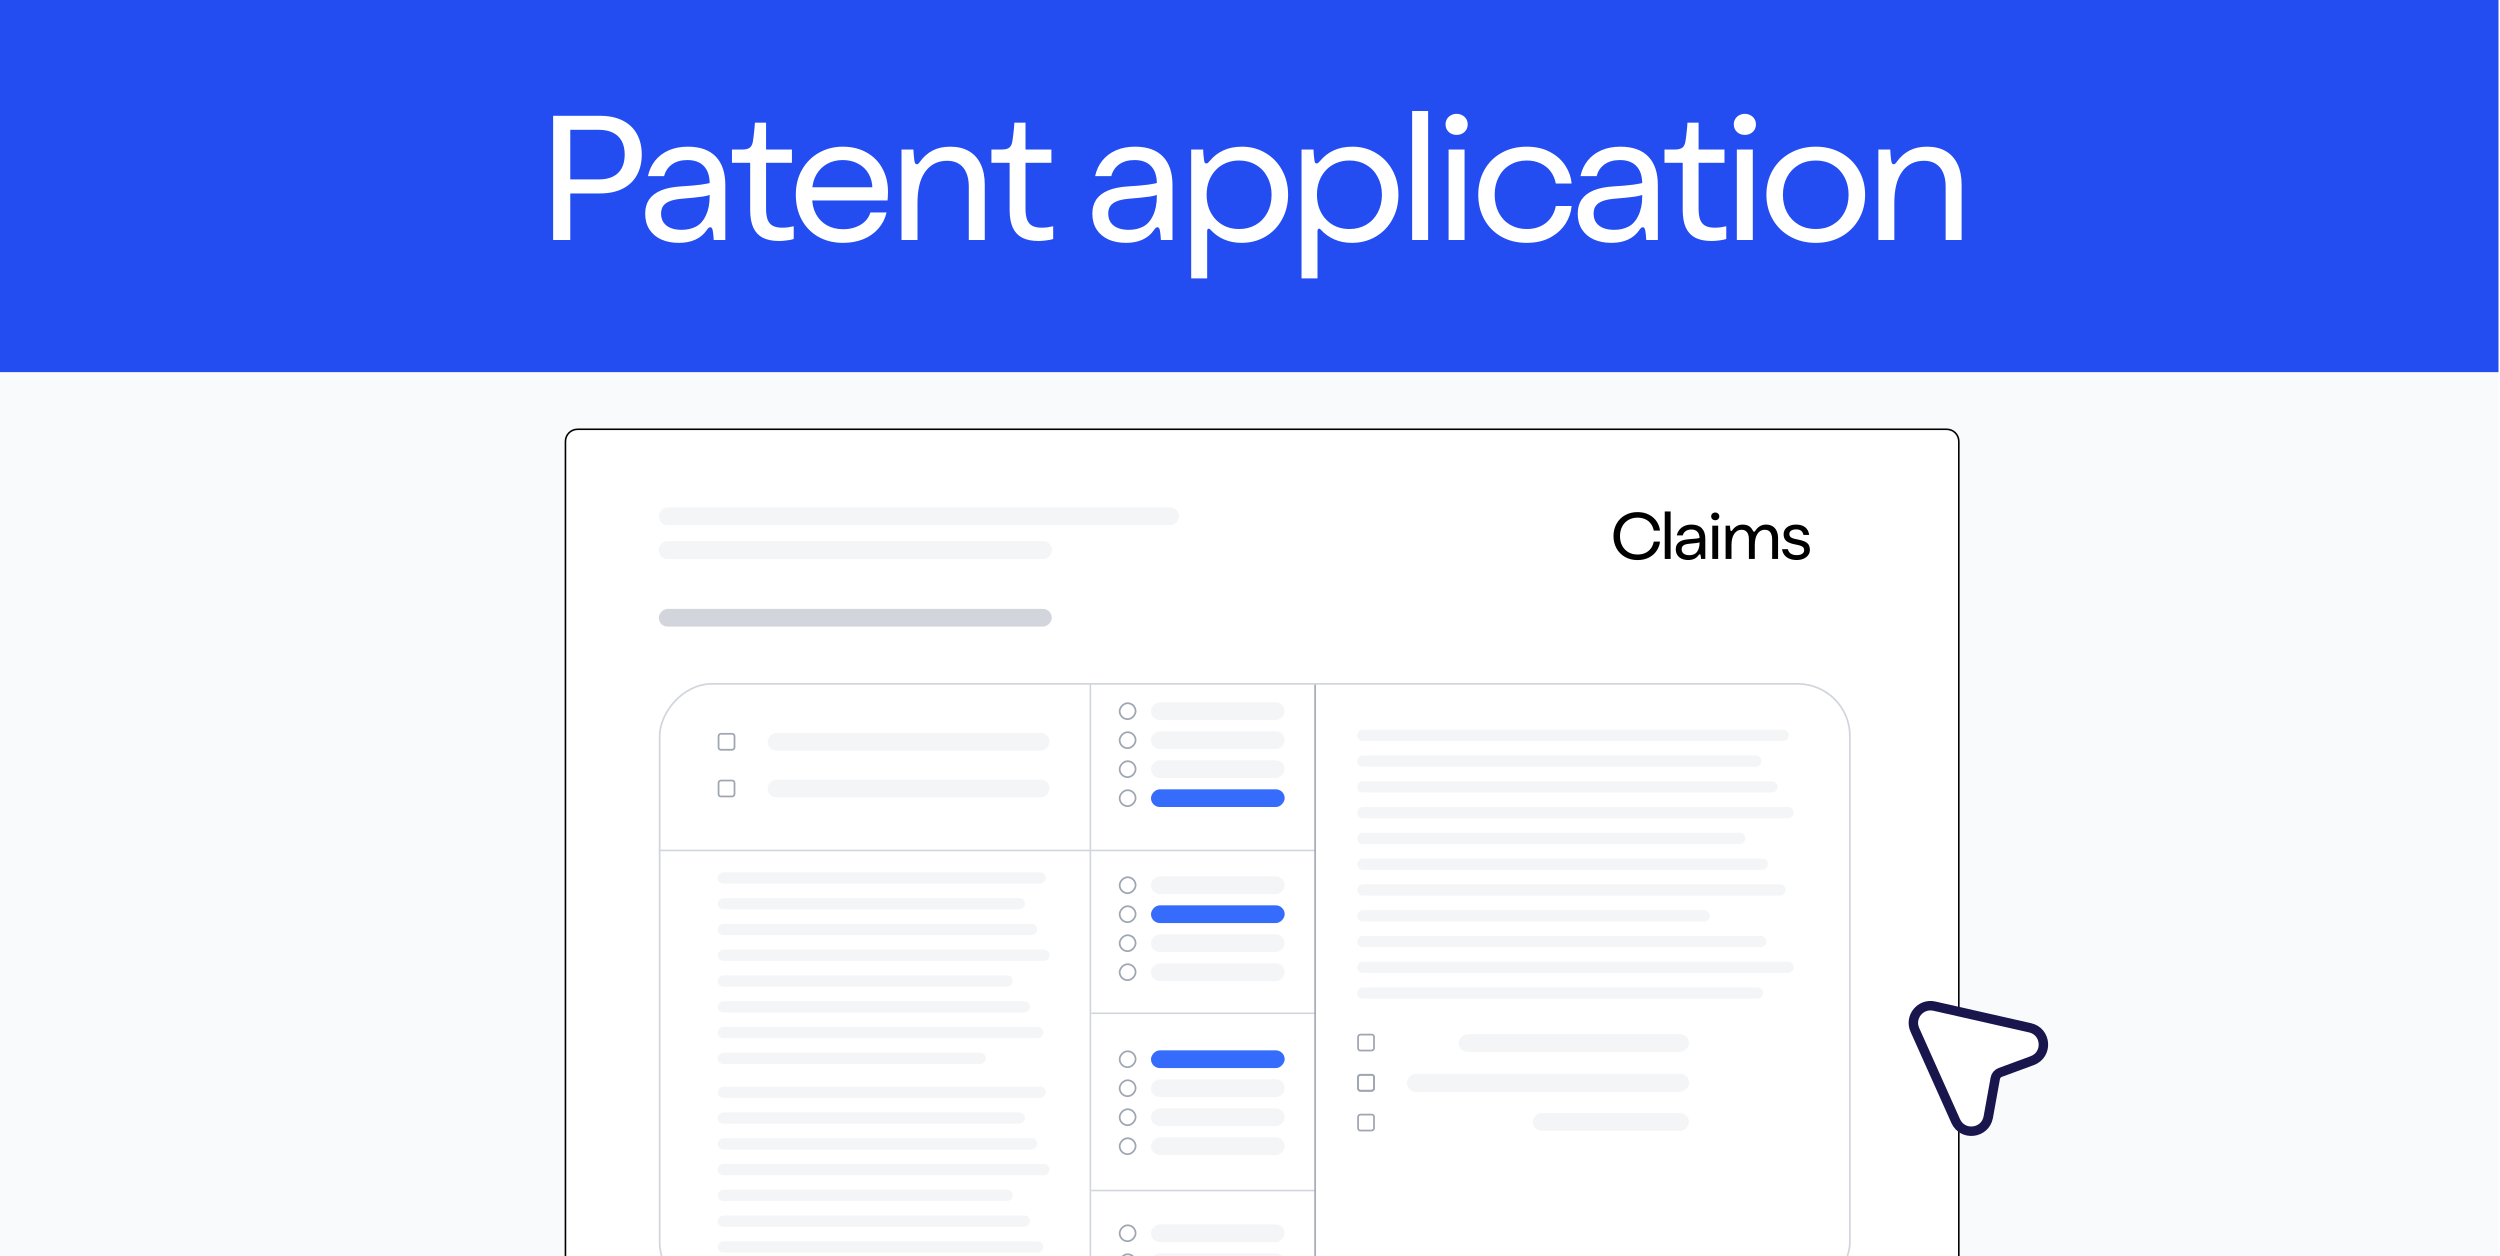 <svg width="1552" height="780" viewBox="0 0 1552 780" fill="none" xmlns="http://www.w3.org/2000/svg">
<g clip-path="url(#clip0_2585_11398)">
<rect width="1551.06" height="779.963" fill="#F9FAFB"/>
<rect width="1559" height="231" fill="#234DF0"/>
<path d="M343.388 149V71.89H372.47C377.973 71.89 382.663 72.869 386.541 74.826C390.418 76.746 393.354 79.516 395.348 83.135C397.379 86.754 398.395 91.02 398.395 95.931C398.395 100.88 397.379 105.164 395.348 108.783C393.354 112.402 390.418 115.191 386.541 117.148C382.663 119.105 377.973 120.084 372.47 120.084H354.024V149H343.388ZM371.695 111.387C375.203 111.387 378.157 110.796 380.558 109.614C382.958 108.395 384.768 106.641 385.987 104.352C387.205 102.062 387.815 99.274 387.815 95.987C387.815 92.7 387.205 89.912 385.987 87.622C384.768 85.333 382.958 83.597 380.558 82.415C378.157 81.196 375.203 80.587 371.695 80.587H354.024V111.387H371.695ZM421.415 150.773C417.316 150.773 413.678 150.071 410.502 148.668C407.363 147.227 404.907 145.141 403.135 142.408C401.399 139.675 400.531 136.425 400.531 132.658C400.531 129.187 401.344 126.251 402.968 123.851C404.63 121.45 407.105 119.567 410.391 118.2C413.715 116.834 417.87 116.003 422.855 115.708C427.952 115.412 432.125 115.043 435.375 114.6C438.661 114.156 440.822 113.658 441.856 113.104V120.472C440.748 121.099 438.772 121.635 435.929 122.078C433.085 122.484 428.949 122.909 423.52 123.352C420.381 123.611 417.851 124.109 415.931 124.848C414.011 125.586 412.607 126.583 411.721 127.839C410.835 129.095 410.391 130.683 410.391 132.603C410.391 134.782 410.908 136.628 411.942 138.143C413.013 139.657 414.509 140.802 416.429 141.577C418.35 142.316 420.603 142.685 423.188 142.685C426.511 142.685 429.466 142.02 432.051 140.691C434.636 139.324 436.667 137.072 438.144 133.933C438.957 132.234 439.566 130.369 439.972 128.338C440.379 126.27 440.582 123.906 440.582 121.247V114.156C440.582 109.319 439.382 105.644 436.981 103.133C434.618 100.622 431.202 99.366 426.733 99.366C422.892 99.366 419.716 100.252 417.205 102.025C414.731 103.798 413.087 106.235 412.275 109.337H402.248C403.024 105.681 404.501 102.487 406.68 99.754C408.896 96.984 411.721 94.842 415.155 93.328C418.627 91.814 422.56 91.057 426.955 91.057C434.599 91.057 440.397 93.106 444.349 97.206C448.3 101.305 450.276 107.195 450.276 114.877V149H443.075C443.038 148.446 443.001 147.911 442.964 147.394C442.964 146.877 442.927 146.378 442.853 145.898C442.779 145.122 442.687 144.421 442.576 143.793C442.502 143.128 442.391 142.63 442.244 142.297C442.096 141.891 441.93 141.596 441.745 141.411C441.56 141.189 441.302 141.079 440.97 141.079C440.563 141.079 440.212 141.208 439.917 141.466C439.622 141.688 439.234 142.149 438.754 142.851C436.944 145.473 434.581 147.449 431.663 148.778C428.783 150.108 425.367 150.773 421.415 150.773ZM483.655 149.609C479.592 149.609 476.232 148.945 473.573 147.615C470.951 146.249 468.975 144.144 467.646 141.3C466.353 138.456 465.707 134.763 465.707 130.221V101.083H454.406V92.829H460.777C462.808 92.829 464.322 92.478 465.319 91.777C466.316 91.075 466.981 89.893 467.313 88.232C467.572 86.902 467.83 85 468.089 82.526C468.384 80.052 468.569 77.928 468.643 76.156H475.567V92.829H491.632V101.083H475.567V129.556C475.567 132.4 475.899 134.69 476.564 136.425C477.229 138.124 478.3 139.38 479.777 140.192C481.254 140.968 483.249 141.355 485.76 141.355C486.831 141.355 487.957 141.282 489.139 141.134C490.321 140.949 491.521 140.728 492.74 140.469V148.391C491.779 148.723 490.413 149 488.64 149.222C486.868 149.48 485.206 149.609 483.655 149.609ZM523.404 150.773C517.643 150.773 512.547 149.535 508.115 147.061C503.683 144.55 500.23 141.042 497.756 136.536C495.282 131.994 494.045 126.768 494.045 120.859C494.045 114.987 495.337 109.799 497.922 105.293C500.544 100.751 504.071 97.243 508.503 94.768C512.934 92.294 517.809 91.057 523.127 91.057C528.777 91.057 533.726 92.257 537.973 94.657C542.22 97.021 545.488 100.326 547.778 104.573C550.104 108.82 551.268 113.676 551.268 119.142C551.268 119.659 551.249 120.195 551.212 120.749C551.212 121.302 551.194 121.875 551.157 122.466C551.12 122.835 551.083 123.204 551.046 123.574C551.046 123.906 551.028 124.201 550.991 124.46H501.689V116.262H543.402L541.574 117.092C541.574 113.658 540.798 110.593 539.247 107.897C537.733 105.201 535.573 103.114 532.766 101.637C529.996 100.123 526.802 99.366 523.182 99.366C519.563 99.366 516.35 100.142 513.544 101.693C510.774 103.244 508.558 105.423 506.896 108.229C505.271 110.999 504.367 114.212 504.182 117.868V122.632C504.182 126.51 504.976 129.944 506.564 132.935C508.189 135.89 510.442 138.198 513.322 139.86C516.24 141.485 519.6 142.297 523.404 142.297C526.211 142.297 528.777 141.872 531.104 141.023C533.468 140.174 535.443 138.973 537.031 137.422C538.619 135.834 539.727 133.988 540.355 131.883H550.381C549.495 135.724 547.796 139.066 545.285 141.909C542.811 144.753 539.69 146.95 535.923 148.501C532.156 150.016 527.983 150.773 523.404 150.773ZM559.663 149V92.829H567.031C567.105 93.9 567.179 95.027 567.253 96.209C567.363 97.353 567.474 98.406 567.585 99.366C567.733 100.326 567.917 101.009 568.139 101.416C568.397 101.785 568.748 101.97 569.191 101.97C569.524 101.97 569.801 101.877 570.022 101.693C570.281 101.508 570.632 101.102 571.075 100.474C573.291 97.372 575.931 95.027 578.996 93.439C582.062 91.851 585.699 91.057 589.909 91.057C594.452 91.057 598.311 91.98 601.487 93.826C604.7 95.673 607.137 98.369 608.799 101.914C610.498 105.423 611.347 109.688 611.347 114.71V149H601.431V115.818C601.431 112.421 600.896 109.522 599.825 107.121C598.791 104.721 597.277 102.911 595.283 101.693C593.288 100.437 590.888 99.809 588.081 99.809C585.127 99.809 582.505 100.382 580.215 101.526C577.925 102.671 575.968 104.388 574.343 106.678C572.644 109.079 571.426 111.904 570.687 115.154C569.948 118.367 569.579 121.967 569.579 125.956V149H559.663ZM644.726 149.609C640.664 149.609 637.303 148.945 634.644 147.615C632.022 146.249 630.046 144.144 628.717 141.3C627.424 138.456 626.778 134.763 626.778 130.221V101.083H615.477V92.829H621.848C623.879 92.829 625.393 92.478 626.39 91.777C627.387 91.075 628.052 89.893 628.384 88.232C628.643 86.902 628.901 85 629.16 82.526C629.455 80.052 629.64 77.928 629.714 76.156H636.638V92.829H652.703V101.083H636.638V129.556C636.638 132.4 636.971 134.69 637.635 136.425C638.3 138.124 639.371 139.38 640.848 140.192C642.326 140.968 644.32 141.355 646.831 141.355C647.902 141.355 649.028 141.282 650.21 141.134C651.392 140.949 652.592 140.728 653.811 140.469V148.391C652.851 148.723 651.484 149 649.712 149.222C647.939 149.48 646.277 149.609 644.726 149.609ZM699.02 150.773C694.921 150.773 691.283 150.071 688.107 148.668C684.968 147.227 682.512 145.141 680.739 142.408C679.004 139.675 678.136 136.425 678.136 132.658C678.136 129.187 678.948 126.251 680.573 123.851C682.235 121.45 684.709 119.567 687.996 118.2C691.32 116.834 695.475 116.003 700.46 115.708C705.556 115.412 709.73 115.043 712.979 114.6C716.266 114.156 718.427 113.658 719.461 113.104V120.472C718.353 121.099 716.377 121.635 713.533 122.078C710.69 122.484 706.554 122.909 701.125 123.352C697.986 123.611 695.456 124.109 693.536 124.848C691.615 125.586 690.212 126.583 689.326 127.839C688.439 129.095 687.996 130.683 687.996 132.603C687.996 134.782 688.513 136.628 689.547 138.143C690.618 139.657 692.114 140.802 694.034 141.577C695.955 142.316 698.207 142.685 700.792 142.685C704.116 142.685 707.071 142.02 709.656 140.691C712.241 139.324 714.272 137.072 715.749 133.933C716.562 132.234 717.171 130.369 717.577 128.338C717.983 126.27 718.187 123.906 718.187 121.247V114.156C718.187 109.319 716.986 105.644 714.586 103.133C712.222 100.622 708.806 99.366 704.338 99.366C700.497 99.366 697.321 100.252 694.81 102.025C692.335 103.798 690.692 106.235 689.88 109.337H679.853C680.629 105.681 682.106 102.487 684.285 99.754C686.501 96.984 689.326 94.842 692.76 93.328C696.232 91.814 700.165 91.057 704.559 91.057C712.204 91.057 718.002 93.106 721.953 97.206C725.905 101.305 727.881 107.195 727.881 114.877V149H720.679C720.642 148.446 720.605 147.911 720.568 147.394C720.568 146.877 720.532 146.378 720.458 145.898C720.384 145.122 720.292 144.421 720.181 143.793C720.107 143.128 719.996 142.63 719.848 142.297C719.701 141.891 719.534 141.596 719.35 141.411C719.165 141.189 718.907 141.079 718.574 141.079C718.168 141.079 717.817 141.208 717.522 141.466C717.226 141.688 716.839 142.149 716.358 142.851C714.549 145.473 712.185 147.449 709.268 148.778C706.387 150.108 702.971 150.773 699.02 150.773ZM739.489 172.82V92.829H746.912C746.949 93.79 747.005 94.842 747.078 95.987C747.189 97.132 747.318 98.221 747.466 99.255C747.577 100.105 747.725 100.695 747.909 101.028C748.094 101.323 748.408 101.471 748.851 101.471C749.22 101.471 749.553 101.36 749.848 101.139C750.144 100.917 750.55 100.492 751.067 99.865C753.393 97.021 756.219 94.842 759.542 93.328C762.866 91.814 766.707 91.057 771.064 91.057C776.419 91.057 781.257 92.349 785.578 94.934C789.936 97.483 793.37 101.028 795.881 105.57C798.393 110.113 799.648 115.227 799.648 120.915C799.648 126.565 798.393 131.661 795.881 136.204C793.407 140.746 789.973 144.31 785.578 146.895C781.183 149.48 776.235 150.773 770.732 150.773C766.744 150.773 763.106 150.053 759.819 148.612C756.569 147.172 753.818 145.196 751.565 142.685C751.307 142.39 751.104 142.205 750.956 142.131C750.808 142.02 750.624 141.965 750.402 141.965C750.033 141.965 749.774 142.113 749.627 142.408C749.479 142.666 749.405 143.073 749.405 143.627V172.82H739.489ZM769.236 142.186C773.114 142.186 776.585 141.3 779.651 139.527C782.716 137.718 785.098 135.207 786.797 131.994C788.532 128.744 789.4 125.051 789.4 120.915C789.4 116.779 788.532 113.104 786.797 109.891C785.098 106.641 782.716 104.13 779.651 102.357C776.585 100.548 773.114 99.643 769.236 99.643C766.356 99.643 763.697 100.142 761.26 101.139C758.859 102.099 756.754 103.502 754.944 105.349C753.061 107.269 751.602 109.559 750.568 112.218C749.571 114.877 749.073 117.776 749.073 120.915C749.073 124.054 749.571 126.953 750.568 129.612C751.602 132.271 753.061 134.56 754.944 136.481C756.754 138.327 758.859 139.749 761.26 140.746C763.697 141.706 766.356 142.186 769.236 142.186ZM807.989 172.82V92.829H815.412C815.448 93.79 815.504 94.842 815.578 95.987C815.689 97.132 815.818 98.221 815.965 99.255C816.076 100.105 816.224 100.695 816.409 101.028C816.593 101.323 816.907 101.471 817.35 101.471C817.72 101.471 818.052 101.36 818.347 101.139C818.643 100.917 819.049 100.492 819.566 99.865C821.893 97.021 824.718 94.842 828.042 93.328C831.365 91.814 835.206 91.057 839.564 91.057C844.919 91.057 849.757 92.349 854.077 94.934C858.435 97.483 861.87 101.028 864.381 105.57C866.892 110.113 868.148 115.227 868.148 120.915C868.148 126.565 866.892 131.661 864.381 136.204C861.906 140.746 858.472 144.31 854.077 146.895C849.683 149.48 844.734 150.773 839.231 150.773C835.243 150.773 831.605 150.053 828.319 148.612C825.069 147.172 822.317 145.196 820.065 142.685C819.806 142.39 819.603 142.205 819.455 142.131C819.308 142.02 819.123 141.965 818.901 141.965C818.532 141.965 818.274 142.113 818.126 142.408C817.978 142.666 817.904 143.073 817.904 143.627V172.82H807.989ZM837.736 142.186C841.613 142.186 845.085 141.3 848.15 139.527C851.215 137.718 853.597 135.207 855.296 131.994C857.032 128.744 857.9 125.051 857.9 120.915C857.9 116.779 857.032 113.104 855.296 109.891C853.597 106.641 851.215 104.13 848.15 102.357C845.085 100.548 841.613 99.643 837.736 99.643C834.855 99.643 832.196 100.142 829.759 101.139C827.358 102.099 825.253 103.502 823.444 105.349C821.56 107.269 820.102 109.559 819.068 112.218C818.071 114.877 817.572 117.776 817.572 120.915C817.572 124.054 818.071 126.953 819.068 129.612C820.102 132.271 821.56 134.56 823.444 136.481C825.253 138.327 827.358 139.749 829.759 140.746C832.196 141.706 834.855 142.186 837.736 142.186ZM876.654 149V68.899H886.57V149H876.654ZM899.286 149V92.829H909.202V149H899.286ZM904.272 83.745C902.979 83.745 901.798 83.468 900.727 82.914C899.693 82.323 898.88 81.547 898.289 80.587C897.698 79.59 897.403 78.464 897.403 77.208C897.403 75.952 897.698 74.844 898.289 73.884C898.88 72.887 899.693 72.112 900.727 71.558C901.798 70.967 902.979 70.671 904.272 70.671C905.564 70.671 906.728 70.967 907.762 71.558C908.833 72.112 909.664 72.887 910.255 73.884C910.845 74.844 911.141 75.952 911.141 77.208C911.141 78.464 910.845 79.59 910.255 80.587C909.664 81.547 908.833 82.323 907.762 82.914C906.728 83.468 905.564 83.745 904.272 83.745ZM947.733 150.773C941.898 150.773 936.709 149.517 932.167 147.006C927.624 144.458 924.079 140.912 921.531 136.37C918.983 131.828 917.709 126.676 917.709 120.915C917.709 115.154 918.983 110.002 921.531 105.459C924.079 100.917 927.624 97.39 932.167 94.879C936.709 92.331 941.898 91.057 947.733 91.057C953.42 91.057 958.313 92.183 962.412 94.436C966.512 96.652 969.669 99.514 971.885 103.022C974.101 106.493 975.356 110.131 975.652 113.935H965.847C965.293 111.017 964.204 108.488 962.579 106.346C960.954 104.204 958.867 102.56 956.319 101.416C953.808 100.234 950.983 99.643 947.843 99.643C943.929 99.643 940.457 100.548 937.429 102.357C934.401 104.13 932.056 106.641 930.394 109.891C928.732 113.104 927.901 116.779 927.901 120.915C927.901 125.051 928.732 128.744 930.394 131.994C932.056 135.207 934.401 137.718 937.429 139.527C940.457 141.3 943.929 142.186 947.843 142.186C950.983 142.186 953.808 141.614 956.319 140.469C958.867 139.287 960.954 137.626 962.579 135.484C964.204 133.342 965.293 130.812 965.847 127.894H975.652C975.356 131.698 974.101 135.354 971.885 138.863C969.669 142.334 966.512 145.196 962.412 147.449C958.313 149.665 953.42 150.773 947.733 150.773ZM1000.33 150.773C996.234 150.773 992.597 150.071 989.421 148.668C986.282 147.227 983.826 145.141 982.053 142.408C980.318 139.675 979.45 136.425 979.45 132.658C979.45 129.187 980.262 126.251 981.887 123.851C983.549 121.45 986.023 119.567 989.31 118.2C992.634 116.834 996.788 116.003 1001.77 115.708C1006.87 115.412 1011.04 115.043 1014.29 114.6C1017.58 114.156 1019.74 113.658 1020.77 113.104V120.472C1019.67 121.099 1017.69 121.635 1014.85 122.078C1012 122.484 1007.87 122.909 1002.44 123.352C999.3 123.611 996.77 124.109 994.85 124.848C992.929 125.586 991.526 126.583 990.64 127.839C989.753 129.095 989.31 130.683 989.31 132.603C989.31 134.782 989.827 136.628 990.861 138.143C991.932 139.657 993.428 140.802 995.348 141.577C997.268 142.316 999.521 142.685 1002.11 142.685C1005.43 142.685 1008.38 142.02 1010.97 140.691C1013.55 139.324 1015.59 137.072 1017.06 133.933C1017.88 132.234 1018.48 130.369 1018.89 128.338C1019.3 126.27 1019.5 123.906 1019.5 121.247V114.156C1019.5 109.319 1018.3 105.644 1015.9 103.133C1013.54 100.622 1010.12 99.366 1005.65 99.366C1001.81 99.366 998.635 100.252 996.124 102.025C993.649 103.798 992.006 106.235 991.193 109.337H981.167C981.943 105.681 983.42 102.487 985.599 99.754C987.814 96.984 990.64 94.842 994.074 93.328C997.545 91.814 1001.48 91.057 1005.87 91.057C1013.52 91.057 1019.32 93.106 1023.27 97.206C1027.22 101.305 1029.19 107.195 1029.19 114.877V149H1021.99C1021.96 148.446 1021.92 147.911 1021.88 147.394C1021.88 146.877 1021.85 146.378 1021.77 145.898C1021.7 145.122 1021.61 144.421 1021.49 143.793C1021.42 143.128 1021.31 142.63 1021.16 142.297C1021.01 141.891 1020.85 141.596 1020.66 141.411C1020.48 141.189 1020.22 141.079 1019.89 141.079C1019.48 141.079 1019.13 141.208 1018.84 141.466C1018.54 141.688 1018.15 142.149 1017.67 142.851C1015.86 145.473 1013.5 147.449 1010.58 148.778C1007.7 150.108 1004.29 150.773 1000.33 150.773ZM1062.57 149.609C1058.51 149.609 1055.15 148.945 1052.49 147.615C1049.87 146.249 1047.89 144.144 1046.56 141.3C1045.27 138.456 1044.63 134.763 1044.63 130.221V101.083H1033.32V92.829H1039.7C1041.73 92.829 1043.24 92.478 1044.24 91.777C1045.23 91.075 1045.9 89.893 1046.23 88.232C1046.49 86.902 1046.75 85 1047.01 82.526C1047.3 80.052 1047.49 77.928 1047.56 76.156H1054.49V92.829H1070.55V101.083H1054.49V129.556C1054.49 132.4 1054.82 134.69 1055.48 136.425C1056.15 138.124 1057.22 139.38 1058.7 140.192C1060.17 140.968 1062.17 141.355 1064.68 141.355C1065.75 141.355 1066.88 141.282 1068.06 141.134C1069.24 140.949 1070.44 140.728 1071.66 140.469V148.391C1070.7 148.723 1069.33 149 1067.56 149.222C1065.79 149.48 1064.12 149.609 1062.57 149.609ZM1078.23 149V92.829H1088.14V149H1078.23ZM1083.21 83.745C1081.92 83.745 1080.74 83.468 1079.67 82.914C1078.63 82.323 1077.82 81.547 1077.23 80.587C1076.64 79.59 1076.34 78.464 1076.34 77.208C1076.34 75.952 1076.64 74.844 1077.23 73.884C1077.82 72.887 1078.63 72.112 1079.67 71.558C1080.74 70.967 1081.92 70.671 1083.21 70.671C1084.5 70.671 1085.67 70.967 1086.7 71.558C1087.77 72.112 1088.6 72.887 1089.19 73.884C1089.78 74.844 1090.08 75.952 1090.08 77.208C1090.08 78.464 1089.78 79.59 1089.19 80.587C1088.6 81.547 1087.77 82.323 1086.7 82.914C1085.67 83.468 1084.5 83.745 1083.21 83.745ZM1127.23 150.773C1121.39 150.773 1116.15 149.499 1111.49 146.95C1106.84 144.365 1103.18 140.802 1100.53 136.259C1097.9 131.717 1096.59 126.602 1096.59 120.915C1096.59 115.227 1097.9 110.113 1100.53 105.57C1103.18 101.028 1106.84 97.483 1111.49 94.934C1116.15 92.349 1121.39 91.057 1127.23 91.057C1133.06 91.057 1138.31 92.349 1142.96 94.934C1147.61 97.483 1151.25 101.028 1153.87 105.57C1156.53 110.113 1157.86 115.227 1157.86 120.915C1157.86 126.602 1156.53 131.717 1153.87 136.259C1151.25 140.802 1147.61 144.365 1142.96 146.95C1138.31 149.499 1133.06 150.773 1127.23 150.773ZM1127.23 142.186C1131.21 142.186 1134.74 141.282 1137.81 139.472C1140.91 137.662 1143.31 135.151 1145.01 131.938C1146.74 128.725 1147.61 125.051 1147.61 120.915C1147.61 116.779 1146.74 113.104 1145.01 109.891C1143.31 106.678 1140.91 104.167 1137.81 102.357C1134.74 100.548 1131.21 99.643 1127.23 99.643C1123.24 99.643 1119.69 100.548 1116.59 102.357C1113.53 104.167 1111.12 106.678 1109.39 109.891C1107.69 113.104 1106.84 116.779 1106.84 120.915C1106.84 125.051 1107.69 128.725 1109.39 131.938C1111.12 135.151 1113.53 137.662 1116.59 139.472C1119.69 141.282 1123.24 142.186 1127.23 142.186ZM1166.09 149V92.829H1173.46C1173.53 93.9 1173.6 95.027 1173.68 96.209C1173.79 97.353 1173.9 98.406 1174.01 99.366C1174.16 100.326 1174.34 101.009 1174.56 101.416C1174.82 101.785 1175.17 101.97 1175.62 101.97C1175.95 101.97 1176.23 101.877 1176.45 101.693C1176.71 101.508 1177.06 101.102 1177.5 100.474C1179.72 97.372 1182.36 95.027 1185.42 93.439C1188.49 91.851 1192.12 91.057 1196.33 91.057C1200.88 91.057 1204.74 91.98 1207.91 93.826C1211.13 95.673 1213.56 98.369 1215.22 101.914C1216.92 105.423 1217.77 109.688 1217.77 114.71V149H1207.86V115.818C1207.86 112.421 1207.32 109.522 1206.25 107.121C1205.22 104.721 1203.7 102.911 1201.71 101.693C1199.71 100.437 1197.31 99.809 1194.51 99.809C1191.55 99.809 1188.93 100.382 1186.64 101.526C1184.35 102.671 1182.39 104.388 1180.77 106.678C1179.07 109.079 1177.85 111.904 1177.11 115.154C1176.37 118.367 1176 121.967 1176 125.956V149H1166.09Z" fill="white"/>
<g filter="url(#filter0_d_2585_11398)">
<path d="M342.531 266C342.531 261.582 346.113 258 350.531 258H1200.53C1204.95 258 1208.53 261.582 1208.53 266V1400C1208.53 1404.42 1204.95 1408 1200.53 1408H350.531C346.113 1408 342.531 1404.42 342.531 1400V266Z" fill="white"/>
<path d="M350.531 258.5H1200.53C1204.67 258.5 1208.03 261.858 1208.03 266V1400C1208.03 1404.14 1204.67 1407.5 1200.53 1407.5H350.531C346.389 1407.5 343.031 1404.14 343.031 1400V266C343.031 261.858 346.389 258.5 350.531 258.5Z" stroke="black"/>
<rect width="323" height="11" rx="5.5" transform="matrix(-1 0 0 1 723.972 307)" fill="#F4F5F7"/>
<rect width="244" height="11" rx="5.5" transform="matrix(-1 0 0 1 644.972 328)" fill="#F4F5F7"/>
<g clip-path="url(#clip1_2585_11398)">
<line x1="808.921" y1="519.983" x2="400.972" y2="519.983" stroke="#D2D6DC"/>
<line x1="808.921" y1="621.033" x2="669.406" y2="621.033" stroke="#D2D6DC"/>
<line x1="808.921" y1="731.083" x2="669.406" y2="731.083" stroke="#D2D6DC"/>
<rect width="175" height="11" rx="5.5" transform="matrix(-1 0 0 1 643.531 447)" fill="#F4F5F7"/>
<rect width="83" height="11" rx="5.5" transform="matrix(-1 0 0 1 789.531 428)" fill="#F4F5F7"/>
<rect width="83" height="11" rx="5.5" transform="matrix(-1 0 0 1 789.531 536.033)" fill="#F4F5F7"/>
<rect width="83" height="11" rx="5.5" transform="matrix(-1 0 0 1 789.531 644.066)" fill="#366CFB"/>
<rect width="83" height="11" rx="5.5" transform="matrix(-1 0 0 1 789.531 752.1)" fill="#F4F5F7"/>
<rect x="-0.549" y="0.549" width="9.902" height="9.902" rx="4.951" transform="matrix(-1 0 0 1 696.433 428)" stroke="#9FA6B2" stroke-width="1.098"/>
<rect x="-0.549" y="0.549" width="9.902" height="9.902" rx="4.951" transform="matrix(-1 0 0 1 696.433 446)" stroke="#9FA6B2" stroke-width="1.098"/>
<rect x="-0.549" y="0.549" width="9.902" height="9.902" rx="4.951" transform="matrix(-1 0 0 1 696.433 464)" stroke="#9FA6B2" stroke-width="1.098"/>
<rect x="-0.549" y="0.549" width="9.902" height="9.902" rx="4.951" transform="matrix(-1 0 0 1 696.433 482)" stroke="#9FA6B2" stroke-width="1.098"/>
<rect x="-0.549" y="0.549" width="9.902" height="9.902" rx="1.451" transform="matrix(-1 0 0 1 447.433 447)" stroke="#9FA6B2" stroke-width="1.098"/>
<rect width="83" height="11" rx="5.5" transform="matrix(-1 0 0 1 789.531 446)" fill="#F4F5F7"/>
<rect x="-0.549" y="0.549" width="9.902" height="9.902" rx="4.951" transform="matrix(-1 0 0 1 696.433 536.033)" stroke="#9FA6B2" stroke-width="1.098"/>
<rect x="-0.549" y="0.549" width="9.902" height="9.902" rx="4.951" transform="matrix(-1 0 0 1 696.433 644.066)" stroke="#9FA6B2" stroke-width="1.098"/>
<rect x="-0.549" y="0.549" width="9.902" height="9.902" rx="4.951" transform="matrix(-1 0 0 1 696.433 752.1)" stroke="#9FA6B2" stroke-width="1.098"/>
<rect x="-0.549" y="0.549" width="9.902" height="9.902" rx="4.951" transform="matrix(-1 0 0 1 696.433 554.033)" stroke="#9FA6B2" stroke-width="1.098"/>
<rect x="-0.549" y="0.549" width="9.902" height="9.902" rx="4.951" transform="matrix(-1 0 0 1 696.433 662.066)" stroke="#9FA6B2" stroke-width="1.098"/>
<rect x="-0.549" y="0.549" width="9.902" height="9.902" rx="4.951" transform="matrix(-1 0 0 1 696.433 770.1)" stroke="#9FA6B2" stroke-width="1.098"/>
<rect x="-0.549" y="0.549" width="9.902" height="9.902" rx="4.951" transform="matrix(-1 0 0 1 696.433 572.033)" stroke="#9FA6B2" stroke-width="1.098"/>
<rect x="-0.549" y="0.549" width="9.902" height="9.902" rx="4.951" transform="matrix(-1 0 0 1 696.433 680.066)" stroke="#9FA6B2" stroke-width="1.098"/>
<rect x="-0.549" y="0.549" width="9.902" height="9.902" rx="4.951" transform="matrix(-1 0 0 1 696.433 590.033)" stroke="#9FA6B2" stroke-width="1.098"/>
<rect x="-0.549" y="0.549" width="9.902" height="9.902" rx="4.951" transform="matrix(-1 0 0 1 696.433 698.066)" stroke="#9FA6B2" stroke-width="1.098"/>
<rect x="-0.549" y="0.549" width="9.902" height="9.902" rx="1.451" transform="matrix(-1 0 0 1 447.433 476)" stroke="#9FA6B2" stroke-width="1.098"/>
<rect width="175" height="11" rx="5.5" transform="matrix(-1 0 0 1 643.531 476)" fill="#F4F5F7"/>
<rect width="83" height="11" rx="5.5" transform="matrix(-1 0 0 1 789.531 554.033)" fill="#366CFB"/>
<rect width="83" height="11" rx="5.5" transform="matrix(-1 0 0 1 789.531 662.066)" fill="#F4F5F7"/>
<rect width="83" height="11" rx="5.5" transform="matrix(-1 0 0 1 789.531 770.1)" fill="#F4F5F7"/>
<rect width="83" height="11" rx="5.5" transform="matrix(-1 0 0 1 789.531 464)" fill="#F4F5F7"/>
<rect width="83" height="11" rx="5.5" transform="matrix(-1 0 0 1 789.531 482)" fill="#366CFB"/>
<rect width="268" height="7" rx="3.5" transform="matrix(-1 0 0 1 1102.53 445)" fill="#F4F5F7"/>
<rect width="251" height="7" rx="3.5" transform="matrix(-1 0 0 1 1085.53 461)" fill="#F4F5F7"/>
<rect width="261" height="7" rx="3.5" transform="matrix(-1 0 0 1 1095.53 477)" fill="#F4F5F7"/>
<rect width="271" height="7" rx="3.5" transform="matrix(-1 0 0 1 1105.53 493)" fill="#F4F5F7"/>
<rect width="241" height="7" rx="3.5" transform="matrix(-1 0 0 1 1075.53 509)" fill="#F4F5F7"/>
<rect width="255" height="7" rx="3.5" transform="matrix(-1 0 0 1 1089.53 525)" fill="#F4F5F7"/>
<rect width="266" height="7" rx="3.5" transform="matrix(-1 0 0 1 1100.53 541)" fill="#F4F5F7"/>
<rect width="219" height="7" rx="3.5" transform="matrix(-1 0 0 1 1053.53 557)" fill="#F4F5F7"/>
<rect width="203.72" height="7" rx="3.5" transform="matrix(-1 0 0 1 641.251 533.533)" fill="#F4F5F7"/>
<rect width="190.797" height="7" rx="3.5" transform="matrix(-1 0 0 1 628.328 549.533)" fill="#F4F5F7"/>
<rect width="198.399" height="7" rx="3.5" transform="matrix(-1 0 0 1 635.93 565.533)" fill="#F4F5F7"/>
<rect width="206" height="7" rx="3.5" transform="matrix(-1 0 0 1 643.531 581.533)" fill="#F4F5F7"/>
<rect width="183.196" height="7" rx="3.5" transform="matrix(-1 0 0 1 620.727 597.533)" fill="#F4F5F7"/>
<rect width="193.838" height="7" rx="3.5" transform="matrix(-1 0 0 1 631.369 613.533)" fill="#F4F5F7"/>
<rect width="202.199" height="7" rx="3.5" transform="matrix(-1 0 0 1 639.73 629.533)" fill="#F4F5F7"/>
<rect width="166.472" height="7" rx="3.5" transform="matrix(-1 0 0 1 604.003 645.533)" fill="#F4F5F7"/>
<rect width="203.72" height="7" rx="3.5" transform="matrix(-1 0 0 1 641.251 666.583)" fill="#F4F5F7"/>
<rect width="190.797" height="7" rx="3.5" transform="matrix(-1 0 0 1 628.328 682.583)" fill="#F4F5F7"/>
<rect width="198.399" height="7" rx="3.5" transform="matrix(-1 0 0 1 635.93 698.583)" fill="#F4F5F7"/>
<rect width="206" height="7" rx="3.5" transform="matrix(-1 0 0 1 643.531 714.583)" fill="#F4F5F7"/>
<rect width="183.196" height="7" rx="3.5" transform="matrix(-1 0 0 1 620.727 730.583)" fill="#F4F5F7"/>
<rect width="193.838" height="7" rx="3.5" transform="matrix(-1 0 0 1 631.369 746.583)" fill="#F4F5F7"/>
<rect width="202.199" height="7" rx="3.5" transform="matrix(-1 0 0 1 639.73 762.583)" fill="#F4F5F7"/>
<rect width="166.472" height="7" rx="3.5" transform="matrix(-1 0 0 1 604.003 778.583)" fill="#F4F5F7"/>
<rect width="254" height="7" rx="3.5" transform="matrix(-1 0 0 1 1088.53 573)" fill="#F4F5F7"/>
<rect width="271" height="7" rx="3.5" transform="matrix(-1 0 0 1 1105.53 589)" fill="#F4F5F7"/>
<rect width="252" height="7" rx="3.5" transform="matrix(-1 0 0 1 1086.53 605)" fill="#F4F5F7"/>
<rect width="83" height="11" rx="5.5" transform="matrix(-1 0 0 1 789.531 572.033)" fill="#F4F5F7"/>
<rect width="83" height="11" rx="5.5" transform="matrix(-1 0 0 1 789.531 680.066)" fill="#F4F5F7"/>
<rect width="83" height="11" rx="5.5" transform="matrix(-1 0 0 1 789.531 590.033)" fill="#F4F5F7"/>
<rect width="83" height="11" rx="5.5" transform="matrix(-1 0 0 1 789.531 698.066)" fill="#F4F5F7"/>
<line x1="668.906" y1="892.104" x2="668.906" y2="412.964" stroke="#D2D6DC"/>
<line x1="808.421" y1="892.104" x2="808.421" y2="412.964" stroke="#9FA6B2"/>
<rect x="-0.549" y="0.549" width="9.902" height="9.902" rx="1.451" transform="matrix(-1 0 0 1 844.433 633.724)" stroke="#9FA6B2" stroke-width="1.098"/>
<rect width="143" height="11" rx="5.5" transform="matrix(-1 0 0 1 1040.53 634)" fill="#F4F5F7"/>
<rect x="-0.549" y="0.549" width="9.902" height="9.902" rx="1.451" transform="matrix(-1 0 0 1 844.433 658.693)" stroke="#9FA6B2" stroke-width="1.098"/>
<rect width="175" height="11" rx="5.5" transform="matrix(-1 0 0 1 1040.53 658.693)" fill="#F4F5F7"/>
<rect x="-0.549" y="0.549" width="9.902" height="9.902" rx="1.451" transform="matrix(-1 0 0 1 844.433 658.693)" stroke="#9FA6B2" stroke-width="1.098"/>
<rect width="175" height="11" rx="5.5" transform="matrix(-1 0 0 1 1040.53 658.693)" fill="#F4F5F7"/>
<rect x="-0.549" y="0.549" width="9.902" height="9.902" rx="1.451" transform="matrix(-1 0 0 1 844.433 683.387)" stroke="#9FA6B2" stroke-width="1.098"/>
<rect width="97" height="11" rx="5.5" transform="matrix(-1 0 0 1 1040.53 683)" fill="#F4F5F7"/>
</g>
<rect x="-0.549" y="0.549" width="738.902" height="378.902" rx="32.393" transform="matrix(-1 0 0 1 1139.87 416)" stroke="#D2D6DC" stroke-width="1.098"/>
<rect width="244" height="11" rx="5.5" transform="matrix(-1 0 0 1 644.972 370)" fill="#D2D6DC"/>
<rect width="244" height="11" rx="5.5" transform="matrix(-1 0 0 1 644.972 328)" fill="#F4F5F7"/>
<path d="M1008.54 339.694C1005.67 339.694 1003.1 339.054 1000.83 337.776C998.575 336.498 996.814 334.73 995.549 332.472C994.284 330.201 993.652 327.644 993.652 324.802C993.652 321.96 994.284 319.41 995.549 317.152C996.814 314.881 998.575 313.107 1000.83 311.828C1003.1 310.55 1005.67 309.911 1008.54 309.911C1011.33 309.911 1013.75 310.468 1015.81 311.583C1017.86 312.685 1019.44 314.12 1020.56 315.888C1021.69 317.642 1022.34 319.478 1022.52 321.395H1018.66C1018.35 319.736 1017.74 318.308 1016.83 317.112C1015.93 315.901 1014.78 314.976 1013.38 314.337C1011.98 313.684 1010.38 313.358 1008.58 313.358C1006.44 313.358 1004.54 313.841 1002.89 314.806C1001.25 315.758 999.969 317.105 999.057 318.846C998.146 320.573 997.691 322.558 997.691 324.802C997.691 327.046 998.146 329.038 999.057 330.779C999.969 332.506 1001.25 333.853 1002.89 334.818C1004.54 335.77 1006.44 336.246 1008.58 336.246C1010.38 336.246 1011.98 335.927 1013.38 335.287C1014.78 334.635 1015.93 333.71 1016.83 332.513C1017.74 331.303 1018.35 329.868 1018.66 328.209H1022.52C1022.34 330.126 1021.69 331.969 1020.56 333.737C1019.44 335.491 1017.86 336.926 1015.81 338.041C1013.75 339.143 1011.33 339.694 1008.54 339.694ZM1025.47 339V309.503H1029.12V339H1025.47ZM1040.02 339.653C1038.51 339.653 1037.17 339.394 1036 338.878C1034.85 338.347 1033.94 337.579 1033.29 336.572C1032.65 335.566 1032.33 334.369 1032.33 332.982C1032.33 331.704 1032.63 330.623 1033.23 329.739C1033.84 328.855 1034.75 328.161 1035.96 327.658C1037.19 327.155 1038.72 326.849 1040.55 326.74C1042.43 326.631 1043.97 326.495 1045.16 326.332C1046.37 326.169 1047.17 325.985 1047.55 325.781V328.494C1047.14 328.726 1046.41 328.923 1045.37 329.086C1044.32 329.236 1042.8 329.392 1040.8 329.555C1039.64 329.65 1038.71 329.834 1038 330.106C1037.29 330.378 1036.78 330.745 1036.45 331.207C1036.13 331.67 1035.96 332.255 1035.96 332.962C1035.96 333.764 1036.15 334.444 1036.53 335.002C1036.93 335.559 1037.48 335.981 1038.19 336.266C1038.89 336.538 1039.72 336.674 1040.67 336.674C1041.9 336.674 1042.99 336.43 1043.94 335.94C1044.89 335.437 1045.64 334.607 1046.18 333.451C1046.48 332.826 1046.71 332.139 1046.86 331.391C1047 330.629 1047.08 329.759 1047.08 328.78V326.169C1047.08 324.387 1046.64 323.034 1045.75 322.109C1044.88 321.185 1043.63 320.722 1041.98 320.722C1040.57 320.722 1039.4 321.049 1038.47 321.701C1037.56 322.354 1036.95 323.252 1036.66 324.394H1032.96C1033.25 323.048 1033.79 321.871 1034.6 320.865C1035.41 319.845 1036.45 319.056 1037.72 318.499C1038.99 317.941 1040.44 317.662 1042.06 317.662C1044.88 317.662 1047.01 318.417 1048.47 319.927C1049.92 321.436 1050.65 323.605 1050.65 326.434V339H1048C1047.98 338.796 1047.97 338.599 1047.96 338.408C1047.96 338.218 1047.94 338.034 1047.92 337.858C1047.89 337.572 1047.85 337.314 1047.81 337.082C1047.79 336.838 1047.75 336.654 1047.69 336.532C1047.64 336.382 1047.58 336.273 1047.51 336.205C1047.44 336.124 1047.34 336.083 1047.22 336.083C1047.07 336.083 1046.94 336.13 1046.84 336.226C1046.73 336.307 1046.58 336.477 1046.41 336.736C1045.74 337.701 1044.87 338.429 1043.8 338.918C1042.73 339.408 1041.48 339.653 1040.02 339.653ZM1054.99 339V318.315H1058.64V339H1054.99ZM1056.82 314.97C1056.35 314.97 1055.91 314.868 1055.52 314.664C1055.14 314.446 1054.84 314.16 1054.62 313.807C1054.4 313.44 1054.29 313.025 1054.29 312.563C1054.29 312.1 1054.4 311.692 1054.62 311.339C1054.84 310.971 1055.14 310.686 1055.52 310.482C1055.91 310.264 1056.35 310.155 1056.82 310.155C1057.3 310.155 1057.73 310.264 1058.11 310.482C1058.5 310.686 1058.81 310.971 1059.02 311.339C1059.24 311.692 1059.35 312.1 1059.35 312.563C1059.35 313.025 1059.24 313.44 1059.02 313.807C1058.81 314.16 1058.5 314.446 1058.11 314.664C1057.73 314.868 1057.3 314.97 1056.82 314.97ZM1063.26 339V318.315H1065.97C1066 318.71 1066.03 319.124 1066.05 319.559C1066.09 319.981 1066.14 320.369 1066.18 320.722C1066.23 321.076 1066.3 321.327 1066.38 321.477C1066.48 321.613 1066.6 321.681 1066.77 321.681C1066.9 321.681 1067.01 321.654 1067.07 321.599C1067.14 321.531 1067.26 321.389 1067.42 321.171C1068.25 320.001 1069.19 319.124 1070.24 318.54C1071.28 317.955 1072.51 317.662 1073.91 317.662C1074.91 317.662 1075.8 317.798 1076.58 318.07C1077.37 318.329 1078.05 318.73 1078.62 319.274C1079.2 319.804 1079.71 320.484 1080.13 321.314C1080.28 321.627 1080.41 321.837 1080.52 321.946C1080.63 322.055 1080.75 322.109 1080.88 322.109C1081.03 322.109 1081.16 322.069 1081.27 321.987C1081.39 321.892 1081.54 321.715 1081.72 321.457C1082.6 320.151 1083.58 319.192 1084.66 318.58C1085.75 317.968 1087 317.662 1088.41 317.662C1089.95 317.662 1091.27 318.002 1092.39 318.682C1093.5 319.362 1094.35 320.341 1094.94 321.62C1095.52 322.885 1095.82 324.394 1095.82 326.148V339H1092.16V326.72C1092.16 325.482 1091.98 324.428 1091.61 323.558C1091.26 322.674 1090.74 322.007 1090.06 321.559C1089.38 321.096 1088.56 320.865 1087.6 320.865C1086.62 320.865 1085.75 321.083 1084.98 321.518C1084.24 321.939 1083.58 322.585 1083.01 323.456C1082.46 324.272 1082.05 325.264 1081.78 326.434C1081.51 327.59 1081.37 328.936 1081.37 330.473V339H1077.72V326.72C1077.72 325.468 1077.55 324.408 1077.19 323.537C1076.84 322.667 1076.31 322.007 1075.62 321.559C1074.94 321.096 1074.12 320.865 1073.15 320.865C1072.17 320.865 1071.31 321.083 1070.56 321.518C1069.83 321.939 1069.17 322.585 1068.58 323.456C1067.98 324.353 1067.56 325.387 1067.3 326.556C1067.04 327.726 1066.91 329.032 1066.91 330.473V339H1063.26ZM1107.43 339.653C1105.68 339.653 1104.16 339.388 1102.87 338.857C1101.57 338.313 1100.54 337.545 1099.76 336.552C1099 335.546 1098.51 334.342 1098.28 332.941H1101.95C1102.08 333.703 1102.38 334.363 1102.84 334.92C1103.31 335.464 1103.93 335.886 1104.7 336.185C1105.48 336.484 1106.4 336.634 1107.48 336.634C1108.39 336.634 1109.18 336.511 1109.86 336.266C1110.56 336.008 1111.09 335.655 1111.45 335.206C1111.83 334.743 1112.02 334.206 1112.02 333.594C1112.02 332.914 1111.87 332.363 1111.56 331.942C1111.26 331.52 1110.73 331.167 1109.98 330.881C1109.25 330.582 1108.2 330.31 1106.82 330.065C1104.99 329.739 1103.52 329.31 1102.42 328.78C1101.33 328.236 1100.53 327.556 1100.03 326.74C1099.53 325.91 1099.28 324.884 1099.28 323.66C1099.28 322.477 1099.59 321.436 1100.23 320.539C1100.89 319.627 1101.8 318.92 1102.97 318.417C1104.14 317.914 1105.48 317.662 1107.01 317.662C1109.4 317.662 1111.28 318.22 1112.66 319.335C1114.04 320.437 1114.87 322.021 1115.13 324.088H1111.58C1111.34 322.905 1110.86 322.035 1110.13 321.477C1109.39 320.919 1108.35 320.641 1107.01 320.641C1106.15 320.641 1105.41 320.756 1104.78 320.987C1104.16 321.219 1103.67 321.545 1103.33 321.967C1102.99 322.388 1102.82 322.891 1102.82 323.476C1102.82 324.115 1102.97 324.639 1103.27 325.047C1103.57 325.455 1104.05 325.795 1104.7 326.067C1105.37 326.339 1106.27 326.577 1107.41 326.781C1109.5 327.148 1111.12 327.604 1112.29 328.148C1113.46 328.678 1114.3 329.365 1114.8 330.208C1115.32 331.037 1115.57 332.112 1115.57 333.431C1115.57 334.614 1115.23 335.682 1114.53 336.634C1113.84 337.572 1112.87 338.313 1111.64 338.857C1110.4 339.388 1109 339.653 1107.43 339.653Z" fill="black"/>
</g>
<path d="M1200.85 624.605C1192.28 622.665 1185.17 631.34 1188.76 639.36L1214.09 695.956C1218.38 705.526 1232.45 703.815 1234.32 693.497L1238.67 669.42C1238.97 667.748 1240.14 666.361 1241.73 665.774L1261.58 658.459C1271.54 654.787 1270.6 640.4 1260.25 638.055L1200.85 624.605Z" fill="white" stroke="#18164C" stroke-width="5.869"/>
</g>
<defs>
<filter id="filter0_d_2585_11398" x="342.531" y="258" width="874" height="1158" filterUnits="userSpaceOnUse" color-interpolation-filters="sRGB">
<feFlood flood-opacity="0" result="BackgroundImageFix"/>
<feColorMatrix in="SourceAlpha" type="matrix" values="0 0 0 0 0 0 0 0 0 0 0 0 0 0 0 0 0 0 127 0" result="hardAlpha"/>
<feOffset dx="8" dy="8"/>
<feComposite in2="hardAlpha" operator="out"/>
<feColorMatrix type="matrix" values="0 0 0 0 0 0 0 0 0 0 0 0 0 0 0 0 0 0 1 0"/>
<feBlend mode="normal" in2="BackgroundImageFix" result="effect1_dropShadow_2585_11398"/>
<feBlend mode="normal" in="SourceGraphic" in2="effect1_dropShadow_2585_11398" result="shape"/>
</filter>
<clipPath id="clip0_2585_11398">
<rect width="1551.06" height="779.963" fill="white"/>
</clipPath>
<clipPath id="clip1_2585_11398">
<rect width="740" height="380" rx="32.942" transform="matrix(-1 0 0 1 1140.97 416)" fill="white"/>
</clipPath>
</defs>
</svg>
